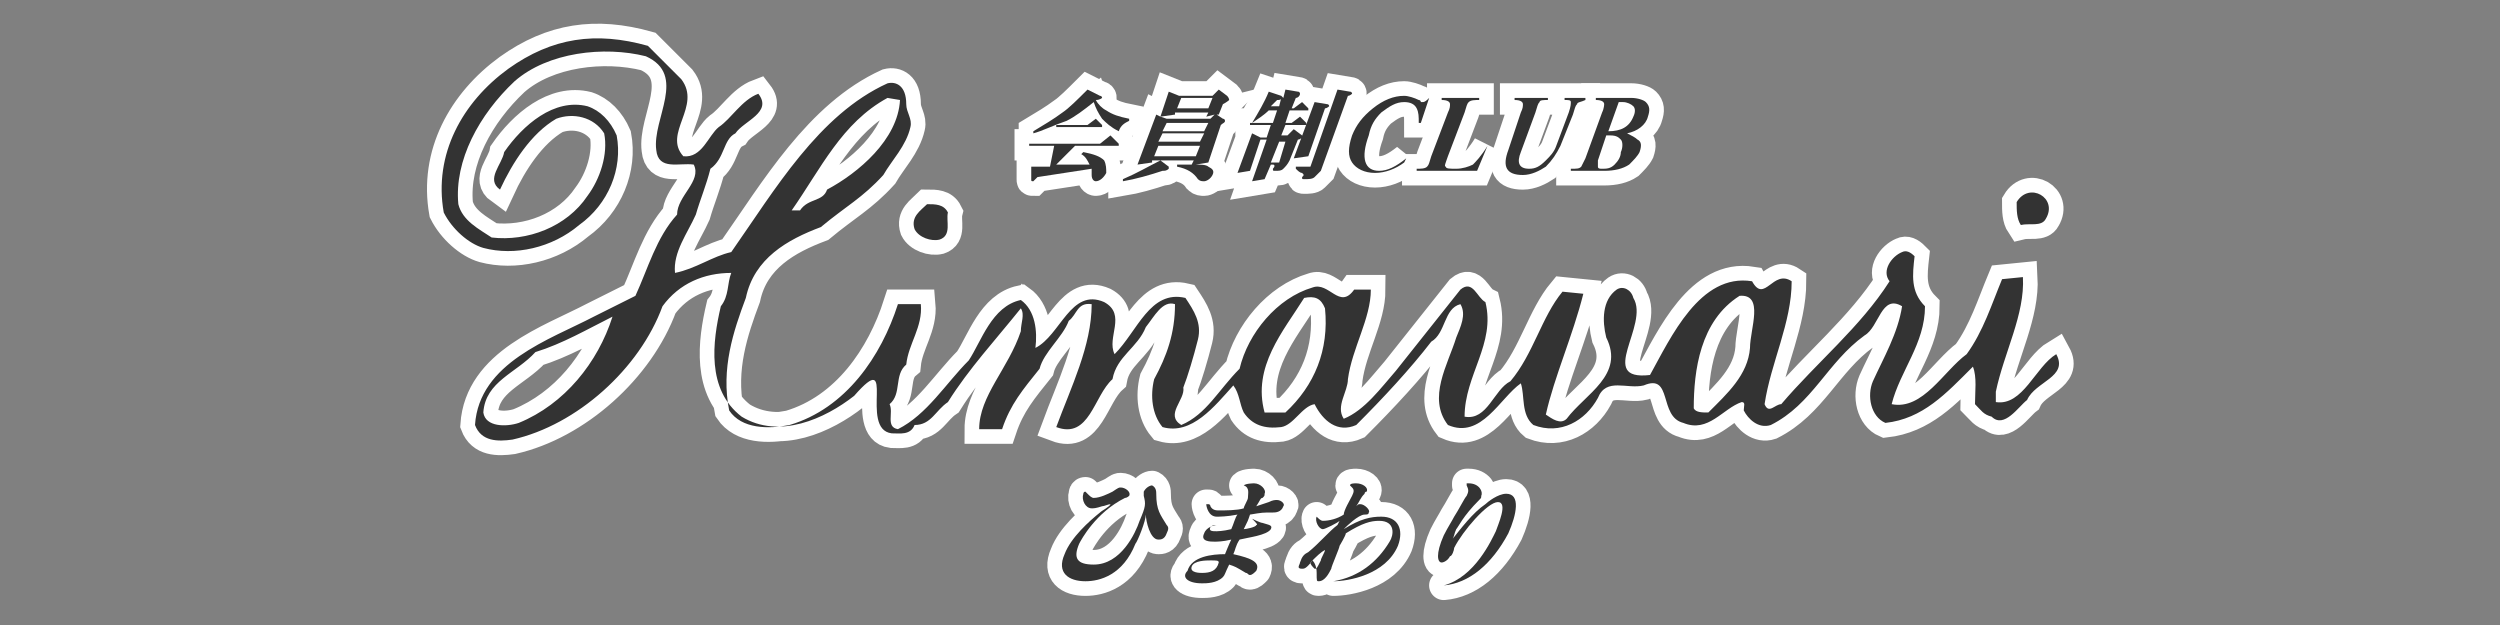 <?xml version="1.0" encoding="utf-8"?>
<!-- Generator: Adobe Illustrator 22.1.0, SVG Export Plug-In . SVG Version: 6.00 Build 0)  -->
<svg version="1.1" xmlns="http://www.w3.org/2000/svg" xmlns:xlink="http://www.w3.org/1999/xlink" x="0px" y="0px"
	 viewBox="0 0 120 30" style="enable-background:new 0 0 120 30;" xml:space="preserve">
<rect x="0" y="0" width="120" height="30" fill="#808080" stroke="none"/>
<style type="text/css">
	.st0{fill:#E3007F;stroke:#FFFFFF;stroke-width:0.803;}
	.st1{fill:#E3007F;stroke:#FFFFFF;stroke-width:1.406;}
	.st2{fill:#333333;}
	.st3{fill:#333333;stroke:#FFFFFF;stroke-width:1.406;}
	.st4{fill:#333333;stroke:#FFFFFF;stroke-width:1.406;stroke-linecap:round;stroke-linejoin:round;}
</style>
<g id="レイヤー_1">
</g>
<g id="レイヤー_2">
</g>
<g id="レイヤ_x2212__1">
	<g>
		<path class="st0" d="M98.7,17c-1,0.6-1.6,2.5-2.9,2.3v-0.5c0.4-1.9,1.4-3.7,1.3-5.5l-1,0.1c-0.5,1.2-0.9,2.5-1.7,3.6
			c-1.1,0.8-2.1,2.7-3.6,2.4c0.4-1.6,1.6-2.9,1.6-4.7c-0.7-0.7-0.6-1.5-0.5-2.4c-0.2-0.2-0.4-0.3-0.6-0.2c-0.5,0.2-1,0.9-0.6,1.4
			c-1.4,2.2-3.5,3.9-5.2,5.9c-0.3,0-0.6,0.5-0.8,0c0.3-2,1.3-3.9,1.3-5.9c-0.9-0.6-1.3,1.1-1.9,0c-2.5-0.4-3.9,2.7-4.9,4.5
			c-2.6,0.3,0-2.4-0.8-3.7c-0.1-0.4-0.5-0.6-0.8-0.4c-0.7,0.5-0.7,1.5-0.5,2.3c0.9,1.8-1,2.7-1.9,3.9c-0.3,0.3-0.7,0-1-0.2
			c0.4-1.8,1.3-3.8,1.8-5.8l-1-0.1c-1,1.2-1.4,3-2.5,4.3c-0.8,0.4-1.1,1.9-2.2,1.7c0-2,1.5-3.5,1-5.5c-0.4-0.2-0.6-1.1-1.2-0.6
			l-3.1,3.9c-0.7,0.8-1.5,1.9-2.5,2.3c-0.4-0.6,0.2-1.3,0.2-1.9c0.2-1.5,1.1-2.9,1.1-4.3H65c-0.7,1-1.2-0.4-2-0.1
			c-1.7,0.5-3.1,2.2-3.5,3.9c-1,1-1.6,2.2-2.8,2.7c-0.8-0.5,0.2-1.2,0.1-1.8c0.2-0.5,0.5-1.5,0.7-2.3c0.2-0.8-0.2-1.4-0.6-2
			c-1.7-0.4-2.3,1.6-3.4,2.7c-0.4-0.8,0.6-1.9-0.5-2.5c-1.6-0.7-2.1,1.6-3.3,2.2c0.1-0.8,0-1.8-0.7-2.3c-1.4,0.3-1.9,2-2.5,2.9
			c-1.1,1.1-2,2.6-3.4,3.3c-0.6-0.1-0.2-0.8-0.4-1.2c0.6-0.5,0.2-1.4,0.8-1.9c0.1-1,0.8-1.8,0.7-2.9h-1.1c-0.8,2.5-2.5,5-5.2,5.8
			c-1,0.2-2.3,0.2-2.9-0.7c-0.4-2,0.2-3.8,0.8-5.4c0.4-1.9,2-2.8,3.6-3.4c1.2-1,2-1.4,3-2.5c0.4-0.7,1.1-1.4,1.3-2.3
			c0.1-0.4-0.2-0.7-0.2-1.1C43.5,4.1,43,3.9,42.6,4c-3.3,1.5-5.4,5.1-7.5,8.1c-0.9,0.2-1.7,0.8-2.7,1c-0.1-1,0.6-1.9,1-2.8
			c0.2-0.7,0.5-1.4,0.7-2.2c0.7-0.5,0.6-1.4,1.2-1.7c0.4-0.6,1.8-1,1.1-1.9c-0.8,0.3-1.3,1.2-1.9,1.6c-0.5,0.4-0.8,1.5-1.7,1.4
			c-1-1.1,0.9-2.4-0.1-3.7l-1.6-1.6c-2.5-0.7-4.6-0.4-6.7,1.1c-2.2,1.6-3.6,4.1-3.1,6.9c0.4,0.8,1.2,1.5,1.9,1.7
			c1.5,0.4,3.3,0,4.6-1.1c1.4-1,2.1-2.7,1.8-4.3c-0.3-0.7-0.8-1.2-1.4-1.4c-1.6-0.4-3.1,0.9-4,2.2c-0.1,0.6-0.9,1.3-0.2,1.8
			c0.6-1.3,1.5-2.7,2.7-3.4c0.8-0.3,1.8-0.1,2.3,0.7c0.2,1-0.2,2.2-0.8,3c-1,1.5-2.9,2.2-4.6,2c-0.6-0.4-1.4-0.8-1.6-1.6
			c-0.2-2.1,1-4.3,2.7-5.9c1.6-1.4,4.3-1.7,6.3-1.2c2,0.9,0.3,3,0.5,4.5c0.1,1,1.1,0.6,1.8,0.7c0.4,0.8-0.8,1.5-0.8,2.4
			c-1,1.1-1.4,2.6-2,3.9l-2,1c-2.1,1.1-5.5,2.2-5.7,5.2c0.3,0.8,1.1,0.8,1.8,0.7c3.1-0.7,6.1-3.4,7.2-6.4c0.8-1.1,2-1.6,3.3-1.6
			c-0.2,0.5-0.1,1.1-0.5,1.6c-0.4,1.7-0.7,4,1,5.3c1.8,1.1,4,0.1,5.4-1c2.1-2.4,0.2,1.6,1.8,1.8c0.4,0,0.9,0.1,1.1-0.4
			c0.8,0,1-0.7,1.6-1.1c1-1.6,2.3-3,3.5-4.5c0.2,0.3,0,0.7,0,1.1C48.4,17.7,47,19,47,20.6h1.1c0.4-1.2,1-1.9,1.8-2.9
			c0.2-0.8,1.1-1.5,1.4-2.3c0.4-0.3,0.4-0.9,1.1-0.8c0,2-1,4-1.7,5.9c1.6,0.6,1.8-1.5,2.7-2.3c0.2-1.1,1.2-1.5,1.6-2.5
			c0.4-0.5,0.8-1.3,1.4-1.1c0,1.4-0.4,2.5-1,3.6c-0.2,0.8-0.1,1.7,0.4,2.3c1.4,0.4,2.5-1,3.4-2c0.3,0.4,0.3,0.9,0.5,1.3
			c0.4,0.6,1,0.8,1.8,0.7c0.6-0.1,1-1,1.6-1.1c0.4,0.8,1.1,1.4,2,1c1.3-1.3,2.6-2.7,3.6-4c0.7-0.4,0.6-1.6,1.4-1.8
			c0.3,0.5,0,1.1-0.2,1.6c-0.4,1.3-1.4,2.9-0.4,4.2c1.6,0.7,2.5-1.3,3.5-2c0.2,0.6,0,1.5,0.6,2c1.3,0.5,2.5-0.2,3.1-1.3
			c0.4-1,1.4-0.4,2.2-0.6c1.4-0.6,0.7,1.5,1.9,1.8c1.2,0.5,1.9-0.7,2.8-1c0.2,0,0.1,0.2,0.1,0.4c0.2,0.4,0.7,0.9,1.3,0.7
			c2-1,2.7-3,4.5-4.3c0.7-0.4,0.8-2,1.8-1.4c-0.2,1.3-0.9,2.5-1.4,3.6c-0.3,0.7-0.1,1.7,0.6,2c1.8-0.2,2.9-1.4,4.2-2.7
			c0.2,0.5,0.1,1.2,0.1,1.8c0.3,0.3,0.4,0.5,0.8,0.6c0.6,0.6,1.3-0.5,1.7-0.8C97.7,18.3,99.3,18.1,98.7,17z M42.6,4.7l0.6,0.1
			c-0.1,1.9-2,3.5-3.5,4.3c-0.2,0.6-0.9,0.4-1.3,1H38C39.4,8.1,40.4,5.9,42.6,4.7z M24.9,20.3c-0.6,0.2-1.6,0.2-1.7-0.5
			c0.1-1.5,1.6-1.9,2.5-2.9c1.3-0.4,2.5-1.1,3.7-1.7C28.7,17.4,27.1,19.4,24.9,20.3z M61.7,19.8h-1c-0.6-2.2,0.9-3.9,1.9-5.5
			c0.5-0.1,0.8,0,1,0.5C63.8,16.8,63.1,18.5,61.7,19.8z M84,16.7c-0.1,1.3-1.1,2.2-2,3.1c-0.3,0-0.6,0-0.7-0.2
			c0-1.8,0.3-4.2,2.2-5.4C84.7,14.1,84,15.8,84,16.7z"/>
		<path class="st0" d="M98.2,10.5c0.6-1-0.8-1.8-1.4-0.8c0,0.4,0,0.8,0.2,1.1C97.4,10.7,98,10.9,98.2,10.5z"/>
		<path class="st0" d="M43.9,11c0.2,0.4,0.8,0.6,1.2,0.5c0.6-0.2,0.3-0.9,0.4-1.3c-0.2-0.4-0.6-0.4-1-0.4
			C44.2,10.1,43.7,10.4,43.9,11z"/>
	</g>
	<g>
		<path class="st1" d="M98.7,17c-1,0.6-1.6,2.5-2.9,2.3v-0.5c0.4-1.9,1.4-3.7,1.3-5.5l-1,0.1c-0.5,1.2-0.9,2.5-1.7,3.6
			c-1.1,0.8-2.1,2.7-3.6,2.4c0.4-1.6,1.6-2.9,1.6-4.7c-0.7-0.7-0.6-1.5-0.5-2.4c-0.2-0.2-0.4-0.3-0.6-0.2c-0.5,0.2-1,0.9-0.6,1.4
			c-1.4,2.2-3.5,3.9-5.2,5.9c-0.3,0-0.6,0.5-0.8,0c0.3-2,1.3-3.9,1.3-5.9c-0.9-0.6-1.3,1.1-1.9,0c-2.5-0.4-3.9,2.7-4.9,4.5
			c-2.6,0.3,0-2.4-0.8-3.7c-0.1-0.4-0.5-0.6-0.8-0.4c-0.7,0.5-0.7,1.5-0.5,2.3c0.9,1.8-1,2.7-1.9,3.9c-0.3,0.3-0.7,0-1-0.2
			c0.4-1.8,1.3-3.8,1.8-5.8l-1-0.1c-1,1.2-1.4,3-2.5,4.3c-0.8,0.4-1.1,1.9-2.2,1.7c0-2,1.5-3.5,1-5.5c-0.4-0.2-0.6-1.1-1.2-0.6
			l-3.1,3.9c-0.7,0.8-1.5,1.9-2.5,2.3c-0.4-0.6,0.2-1.3,0.2-1.9c0.2-1.5,1.1-2.9,1.1-4.3H65c-0.7,1-1.2-0.4-2-0.1
			c-1.7,0.5-3.1,2.2-3.5,3.9c-1,1-1.6,2.2-2.8,2.7c-0.8-0.5,0.2-1.2,0.1-1.8c0.2-0.5,0.5-1.5,0.7-2.3c0.2-0.8-0.2-1.4-0.6-2
			c-1.7-0.4-2.3,1.6-3.4,2.7c-0.4-0.8,0.6-1.9-0.5-2.5c-1.6-0.7-2.1,1.6-3.3,2.2c0.1-0.8,0-1.8-0.7-2.3c-1.4,0.3-1.9,2-2.5,2.9
			c-1.1,1.1-2,2.6-3.4,3.3c-0.6-0.1-0.2-0.8-0.4-1.2c0.6-0.5,0.2-1.4,0.8-1.9c0.1-1,0.8-1.8,0.7-2.9h-1.1c-0.8,2.5-2.5,5-5.2,5.8
			c-1,0.2-2.3,0.2-2.9-0.7c-0.4-2,0.2-3.8,0.8-5.4c0.4-1.9,2-2.8,3.6-3.4c1.2-1,2-1.4,3-2.5c0.4-0.7,1.1-1.4,1.3-2.3
			c0.1-0.4-0.2-0.7-0.2-1.1C43.5,4.1,43,3.9,42.6,4c-3.3,1.5-5.4,5.1-7.5,8.1c-0.9,0.2-1.7,0.8-2.7,1c-0.1-1,0.6-1.9,1-2.8
			c0.2-0.7,0.5-1.4,0.7-2.2c0.7-0.5,0.6-1.4,1.2-1.7c0.4-0.6,1.8-1,1.1-1.9c-0.8,0.3-1.3,1.2-1.9,1.6c-0.5,0.4-0.8,1.5-1.7,1.4
			c-1-1.1,0.9-2.4-0.1-3.7l-1.6-1.6c-2.5-0.7-4.6-0.4-6.7,1.1c-2.2,1.6-3.6,4.1-3.1,6.9c0.4,0.8,1.2,1.5,1.9,1.7
			c1.5,0.4,3.3,0,4.6-1.1c1.4-1,2.1-2.7,1.8-4.3c-0.3-0.7-0.8-1.2-1.4-1.4c-1.6-0.4-3.1,0.9-4,2.2c-0.1,0.6-0.9,1.3-0.2,1.8
			c0.6-1.3,1.5-2.7,2.7-3.4c0.8-0.3,1.8-0.1,2.3,0.7c0.2,1-0.2,2.2-0.8,3c-1,1.5-2.9,2.2-4.6,2c-0.6-0.4-1.4-0.8-1.6-1.6
			c-0.2-2.1,1-4.3,2.7-5.9c1.6-1.4,4.3-1.7,6.3-1.2c2,0.9,0.3,3,0.5,4.5c0.1,1,1.1,0.6,1.8,0.7c0.4,0.8-0.8,1.5-0.8,2.4
			c-1,1.1-1.4,2.6-2,3.9l-2,1c-2.1,1.1-5.5,2.2-5.7,5.2c0.3,0.8,1.1,0.8,1.8,0.7c3.1-0.7,6.1-3.4,7.2-6.4c0.8-1.1,2-1.6,3.3-1.6
			c-0.2,0.5-0.1,1.1-0.5,1.6c-0.4,1.7-0.7,4,1,5.3c1.8,1.1,4,0.1,5.4-1c2.1-2.4,0.2,1.6,1.8,1.8c0.4,0,0.9,0.1,1.1-0.4
			c0.8,0,1-0.7,1.6-1.1c1-1.6,2.3-3,3.5-4.5c0.2,0.3,0,0.7,0,1.1C48.4,17.7,47,19,47,20.6h1.1c0.4-1.2,1-1.9,1.8-2.9
			c0.2-0.8,1.1-1.5,1.4-2.3c0.4-0.3,0.4-0.9,1.1-0.8c0,2-1,4-1.7,5.9c1.6,0.6,1.8-1.5,2.7-2.3c0.2-1.1,1.2-1.5,1.6-2.5
			c0.4-0.5,0.8-1.3,1.4-1.1c0,1.4-0.4,2.5-1,3.6c-0.2,0.8-0.1,1.7,0.4,2.3c1.4,0.4,2.5-1,3.4-2c0.3,0.4,0.3,0.9,0.5,1.3
			c0.4,0.6,1,0.8,1.8,0.7c0.6-0.1,1-1,1.6-1.1c0.4,0.8,1.1,1.4,2,1c1.3-1.3,2.6-2.7,3.6-4c0.7-0.4,0.6-1.6,1.4-1.8
			c0.3,0.5,0,1.1-0.2,1.6c-0.4,1.3-1.4,2.9-0.4,4.2c1.6,0.7,2.5-1.3,3.5-2c0.2,0.6,0,1.5,0.6,2c1.3,0.5,2.5-0.2,3.1-1.3
			c0.4-1,1.4-0.4,2.2-0.6c1.4-0.6,0.7,1.5,1.9,1.8c1.2,0.5,1.9-0.7,2.8-1c0.2,0,0.1,0.2,0.1,0.4c0.2,0.4,0.7,0.9,1.3,0.7
			c2-1,2.7-3,4.5-4.3c0.7-0.4,0.8-2,1.8-1.4c-0.2,1.3-0.9,2.5-1.4,3.6c-0.3,0.7-0.1,1.7,0.6,2c1.8-0.2,2.9-1.4,4.2-2.7
			c0.2,0.5,0.1,1.2,0.1,1.8c0.3,0.3,0.4,0.5,0.8,0.6c0.6,0.6,1.3-0.5,1.7-0.8C97.7,18.3,99.3,18.1,98.7,17z M42.6,4.7l0.6,0.1
			c-0.1,1.9-2,3.5-3.5,4.3c-0.2,0.6-0.9,0.4-1.3,1H38C39.4,8.1,40.4,5.9,42.6,4.7z M24.9,20.3c-0.6,0.2-1.6,0.2-1.7-0.5
			c0.1-1.5,1.6-1.9,2.5-2.9c1.3-0.4,2.5-1.1,3.7-1.7C28.7,17.4,27.1,19.4,24.9,20.3z M61.7,19.8h-1c-0.6-2.2,0.9-3.9,1.9-5.5
			c0.5-0.1,0.8,0,1,0.5C63.8,16.8,63.1,18.5,61.7,19.8z M84,16.7c-0.1,1.3-1.1,2.2-2,3.1c-0.3,0-0.6,0-0.7-0.2
			c0-1.8,0.3-4.2,2.2-5.4C84.7,14.1,84,15.8,84,16.7z"/>
		<path class="st1" d="M98.2,10.5c0.6-1-0.8-1.8-1.4-0.8c0,0.4,0,0.8,0.2,1.1C97.4,10.7,98,10.9,98.2,10.5z"/>
		<path class="st1" d="M43.9,11c0.2,0.4,0.8,0.6,1.2,0.5c0.6-0.2,0.3-0.9,0.4-1.3c-0.2-0.4-0.6-0.4-1-0.4
			C44.2,10.1,43.7,10.4,43.9,11z"/>
	</g>
	<g>
		<path class="st2" d="M98.7,17c-1,0.6-1.6,2.5-2.9,2.3v-0.5c0.4-1.9,1.4-3.7,1.3-5.5l-1,0.1c-0.5,1.2-0.9,2.5-1.7,3.6
			c-1.1,0.8-2.1,2.7-3.6,2.4c0.4-1.6,1.6-2.9,1.6-4.7c-0.7-0.7-0.6-1.5-0.5-2.4c-0.2-0.2-0.4-0.3-0.6-0.2c-0.5,0.2-1,0.9-0.6,1.4
			c-1.4,2.2-3.5,3.9-5.2,5.9c-0.3,0-0.6,0.5-0.8,0c0.3-2,1.3-3.9,1.3-5.9c-0.9-0.6-1.3,1.1-1.9,0c-2.5-0.4-3.9,2.7-4.9,4.5
			c-2.6,0.3,0-2.4-0.8-3.7c-0.1-0.4-0.5-0.6-0.8-0.4c-0.7,0.5-0.7,1.5-0.5,2.3c0.9,1.8-1,2.7-1.9,3.9c-0.3,0.3-0.7,0-1-0.2
			c0.4-1.8,1.3-3.8,1.8-5.8l-1-0.1c-1,1.2-1.4,3-2.5,4.3c-0.8,0.4-1.1,1.9-2.2,1.7c0-2,1.5-3.5,1-5.5c-0.4-0.2-0.6-1.1-1.2-0.6
			l-3.1,3.9c-0.7,0.8-1.5,1.9-2.5,2.3c-0.4-0.6,0.2-1.3,0.2-1.9c0.2-1.5,1.1-2.9,1.1-4.3H65c-0.7,1-1.2-0.4-2-0.1
			c-1.7,0.5-3.1,2.2-3.5,3.9c-1,1-1.6,2.2-2.8,2.7c-0.8-0.5,0.2-1.2,0.1-1.8c0.2-0.5,0.5-1.5,0.7-2.3c0.2-0.8-0.2-1.4-0.6-2
			c-1.7-0.4-2.3,1.6-3.4,2.7c-0.4-0.8,0.6-1.9-0.5-2.5c-1.6-0.7-2.1,1.6-3.3,2.2c0.1-0.8,0-1.8-0.7-2.3c-1.4,0.3-1.9,2-2.5,2.9
			c-1.1,1.1-2,2.6-3.4,3.3c-0.6-0.1-0.2-0.8-0.4-1.2c0.6-0.5,0.2-1.4,0.8-1.9c0.1-1,0.8-1.8,0.7-2.9h-1.1c-0.8,2.5-2.5,5-5.2,5.8
			c-1,0.2-2.3,0.2-2.9-0.7c-0.4-2,0.2-3.8,0.8-5.4c0.4-1.9,2-2.8,3.6-3.4c1.2-1,2-1.4,3-2.5c0.4-0.7,1.1-1.4,1.3-2.3
			c0.1-0.4-0.2-0.7-0.2-1.1C43.5,4.1,43,3.9,42.6,4c-3.3,1.5-5.4,5.1-7.5,8.1c-0.9,0.2-1.7,0.8-2.7,1c-0.1-1,0.6-1.9,1-2.8
			c0.2-0.7,0.5-1.4,0.7-2.2c0.7-0.5,0.6-1.4,1.2-1.7c0.4-0.6,1.8-1,1.1-1.9c-0.8,0.3-1.3,1.2-1.9,1.6c-0.5,0.4-0.8,1.5-1.7,1.4
			c-1-1.1,0.9-2.4-0.1-3.7l-1.6-1.6c-2.5-0.7-4.6-0.4-6.7,1.1c-2.2,1.6-3.6,4.1-3.1,6.9c0.4,0.8,1.2,1.5,1.9,1.7
			c1.5,0.4,3.3,0,4.6-1.1c1.4-1,2.1-2.7,1.8-4.3c-0.3-0.7-0.8-1.2-1.4-1.4c-1.6-0.4-3.1,0.9-4,2.2c-0.1,0.6-0.9,1.3-0.2,1.8
			c0.6-1.3,1.5-2.7,2.7-3.4c0.8-0.3,1.8-0.1,2.3,0.7c0.2,1-0.2,2.2-0.8,3c-1,1.5-2.9,2.2-4.6,2c-0.6-0.4-1.4-0.8-1.6-1.6
			c-0.2-2.1,1-4.3,2.7-5.9c1.6-1.4,4.3-1.7,6.3-1.2c2,0.9,0.3,3,0.5,4.5c0.1,1,1.1,0.6,1.8,0.7c0.4,0.8-0.8,1.5-0.8,2.4
			c-1,1.1-1.4,2.6-2,3.9l-2,1c-2.1,1.1-5.5,2.2-5.7,5.2c0.3,0.8,1.1,0.8,1.8,0.7c3.1-0.7,6.1-3.4,7.2-6.4c0.8-1.1,2-1.6,3.3-1.6
			c-0.2,0.5-0.1,1.1-0.5,1.6c-0.4,1.7-0.7,4,1,5.3c1.8,1.1,4,0.1,5.4-1c2.1-2.4,0.2,1.6,1.8,1.8c0.4,0,0.9,0.1,1.1-0.4
			c0.8,0,1-0.7,1.6-1.1c1-1.6,2.3-3,3.5-4.5c0.2,0.3,0,0.7,0,1.1C48.4,17.7,47,19,47,20.6h1.1c0.4-1.2,1-1.9,1.8-2.9
			c0.2-0.8,1.1-1.5,1.4-2.3c0.4-0.3,0.4-0.9,1.1-0.8c0,2-1,4-1.7,5.9c1.6,0.6,1.8-1.5,2.7-2.3c0.2-1.1,1.2-1.5,1.6-2.5
			c0.4-0.5,0.8-1.3,1.4-1.1c0,1.4-0.4,2.5-1,3.6c-0.2,0.8-0.1,1.7,0.4,2.3c1.4,0.4,2.5-1,3.4-2c0.3,0.4,0.3,0.9,0.5,1.3
			c0.4,0.6,1,0.8,1.8,0.7c0.6-0.1,1-1,1.6-1.1c0.4,0.8,1.1,1.4,2,1c1.3-1.3,2.6-2.7,3.6-4c0.7-0.4,0.6-1.6,1.4-1.8
			c0.3,0.5,0,1.1-0.2,1.6c-0.4,1.3-1.4,2.9-0.4,4.2c1.6,0.7,2.5-1.3,3.5-2c0.2,0.6,0,1.5,0.6,2c1.3,0.5,2.5-0.2,3.1-1.3
			c0.4-1,1.4-0.4,2.2-0.6c1.4-0.6,0.7,1.5,1.9,1.8c1.2,0.5,1.9-0.7,2.8-1c0.2,0,0.1,0.2,0.1,0.4c0.2,0.4,0.7,0.9,1.3,0.7
			c2-1,2.7-3,4.5-4.3c0.7-0.4,0.8-2,1.8-1.4c-0.2,1.3-0.9,2.5-1.4,3.6c-0.3,0.7-0.1,1.7,0.6,2c1.8-0.2,2.9-1.4,4.2-2.7
			c0.2,0.5,0.1,1.2,0.1,1.8c0.3,0.3,0.4,0.5,0.8,0.6c0.6,0.6,1.3-0.5,1.7-0.8C97.7,18.3,99.3,18.1,98.7,17z M42.6,4.7l0.6,0.1
			c-0.1,1.9-2,3.5-3.5,4.3c-0.2,0.6-0.9,0.4-1.3,1H38C39.4,8.1,40.4,5.9,42.6,4.7z M24.9,20.3c-0.6,0.2-1.6,0.2-1.7-0.5
			c0.1-1.5,1.6-1.9,2.5-2.9c1.3-0.4,2.5-1.1,3.7-1.7C28.7,17.4,27.1,19.4,24.9,20.3z M61.7,19.8h-1c-0.6-2.2,0.9-3.9,1.9-5.5
			c0.5-0.1,0.8,0,1,0.5C63.8,16.8,63.1,18.5,61.7,19.8z M84,16.7c-0.1,1.3-1.1,2.2-2,3.1c-0.3,0-0.6,0-0.7-0.2
			c0-1.8,0.3-4.2,2.2-5.4C84.7,14.1,84,15.8,84,16.7z"/>
		<path class="st2" d="M98.2,10.5c0.6-1-0.8-1.8-1.4-0.8c0,0.4,0,0.8,0.2,1.1C97.4,10.7,98,10.9,98.2,10.5z"/>
		<path class="st2" d="M43.9,11c0.2,0.4,0.8,0.6,1.2,0.5c0.6-0.2,0.3-0.9,0.4-1.3c-0.2-0.4-0.6-0.4-1-0.4
			C44.2,10.1,43.7,10.4,43.9,11z"/>
	</g>
	<g>
		<path class="st3" d="M52.2,4.3l0.6,0.3c0.1,0,0.1,0.1,0.1,0.1c0,0-0.1,0.1-0.3,0.1c0.1,0.2,0.3,0.4,0.5,0.5
			c0.3,0.2,0.6,0.3,1.1,0.4l0,0.1c-0.2,0.1-0.4,0.2-0.5,0.5c-0.4-0.2-0.6-0.4-0.8-0.6c-0.2-0.3-0.3-0.5-0.4-0.8
			c-0.5,0.4-0.9,0.7-1.3,0.9C50.6,6,50,6.3,49.6,6.4l0-0.1c0.5-0.3,1-0.6,1.4-0.9C51.3,5.2,51.7,4.8,52.2,4.3z M52.2,6l0.4-0.3
			L52.9,6l0,0.1h-2.2l0-0.1H52.2z M52.8,6.9l0.5-0.4l0.4,0.4l0,0.1h-2.1l-0.9,0.9l1.6,0c-0.1-0.2-0.2-0.4-0.4-0.5l0.1-0.1
			c0.5,0.1,0.8,0.2,1,0.4c0.1,0.2,0.1,0.4,0.1,0.6c-0.1,0.2-0.3,0.4-0.5,0.4c-0.1,0-0.2-0.1-0.2-0.3c0-0.1,0-0.2,0-0.3l-2.6,0.4
			c-0.1,0.1-0.2,0.2-0.2,0.2c-0.1,0-0.1,0-0.1-0.1l0-0.6l0.9,0L50.6,7h-1.2l0-0.1H52.8z"/>
		<path class="st3" d="M57.6,7l-0.2,0.5h-2L55.6,7H57.6z M55.5,5.5l-0.9,2.4l0.7-0.1l0-0.1h2l-0.1,0.2c-0.2,0-0.4,0-0.7,0l0,0.1
			c0.5,0.1,0.8,0.3,1,0.6c0.1,0.1,0.2,0.1,0.3,0.1c0.1,0,0.3-0.1,0.4-0.3c0.1-0.2,0-0.3-0.2-0.4c-0.1-0.1-0.4-0.1-0.6-0.1L58,7.8
			L58.6,6c0.1-0.1,0.2-0.1,0.2-0.2c0,0,0-0.1-0.1-0.1l-0.3-0.2l0.1,0l0.2-0.5C58.9,4.9,59,4.8,59,4.8c0,0,0-0.1-0.1-0.2l-0.4-0.3
			l-0.3,0.3h-1.6l-0.5-0.2l-0.4,1.2L55.5,5.5z M57.8,6.4l-0.2,0.4h-2l0.2-0.4H57.8z M58,5.9l-0.2,0.4h-2L56,5.9H58z M56.4,5.5l0-0.1
			H58l-0.1,0.2l0.4-0.1l-0.2,0.2H56l-0.3-0.1L56.4,5.5z M58.2,4.7L58,5.2h-1.5l0.2-0.5H58.2z M53.9,8.6l0,0.1
			c0.6-0.1,1.3-0.3,1.9-0.5c0.1,0,0.2,0,0.3-0.1c0,0,0-0.1,0-0.1l-0.4-0.3C55.1,8,54.6,8.3,53.9,8.6z"/>
		<path class="st3" d="M61.3,4.8c0.1,0,0.2,0,0.2-0.1l-0.1,0.4H61C61.1,5,61.2,4.9,61.3,4.8z M60.1,5.9L60.1,5.9
			c0.3-0.2,0.6-0.4,0.8-0.6h0.4l-0.2,0.6H60L60,6H61l-0.2,0.6h-0.3l-0.4-0.2l-0.7,1.9L60,8.2l0.5-1.5h0.3l-0.7,2l0.6-0.1L61,7.9
			c0.1,0,0.1,0,0.1,0c0.1,0,0.1,0.1,0,0.2c0,0.1,0,0.1,0.1,0.1c0.2,0,0.3,0,0.4-0.1c0.1-0.1,0.2-0.2,0.3-0.4l0.4-1
			c0.1,0,0.2-0.1,0.2-0.1c0,0,0-0.1,0-0.1l-0.4-0.3l-0.3,0.3h-0.3L61.7,6h1l0-0.1l-0.3-0.3L62,5.9h-0.3l0.2-0.6h0.9l0-0.1l-0.3-0.3
			l-0.4,0.3H62l0.2-0.5c0.1,0,0.2-0.1,0.2-0.2c0,0,0-0.1-0.1-0.1l-0.6-0.1l-0.1,0.4c0,0,0,0-0.1-0.1l-0.6-0.2
			C60.7,4.9,60.4,5.4,60.1,5.9z M61.4,7.8H61l0.4-1h0.3L61.4,7.8z M62.8,7.5l0.8-2.3c0.1,0,0.2-0.1,0.2-0.1c0,0,0-0.1-0.1-0.1
			l-0.6-0.1l-1,2.7L62.8,7.5z M62.2,8.1L62.2,8.1c0.1,0.1,0.2,0.2,0.3,0.2c0.1,0.1,0.1,0.1,0,0.2c0,0.1,0,0.1,0.1,0.1
			c0.2,0,0.4,0,0.5-0.1c0.1-0.1,0.2-0.2,0.3-0.3l1.3-3.6c0.1,0,0.2-0.1,0.2-0.1c0,0,0-0.1-0.1-0.1l-0.6-0.1l-1.3,3.7H62.2z"/>
		<path class="st3" d="M68.6,4.7l-0.4,1.2h-0.1c0-0.3,0-0.5-0.1-0.7c-0.1-0.2-0.3-0.3-0.6-0.3c-0.4,0-0.7,0.2-1.1,0.5
			c-0.3,0.3-0.5,0.6-0.6,1.1c-0.4,1.1-0.2,1.7,0.5,1.7c0.4,0,0.8-0.2,1.3-0.6l-0.1,0.2C67,8.1,66.5,8.3,66,8.3
			c-0.5,0-0.9-0.2-1.1-0.5c-0.2-0.3-0.2-0.7,0-1.3c0.2-0.5,0.5-0.9,1-1.3c0.5-0.4,1-0.6,1.5-0.6c0.2,0,0.5,0.1,0.7,0.2
			c0,0,0.1,0,0.1,0.1c0,0,0.1,0,0.1,0C68.4,4.9,68.5,4.8,68.6,4.7L68.6,4.7z"/>
		<path class="st3" d="M71.4,7L71.4,7l-0.5,1.2H68l0-0.1c0.2,0,0.4,0,0.5-0.1c0.1-0.1,0.1-0.2,0.2-0.5l0.8-2.1
			c0.1-0.2,0.1-0.3,0.1-0.4c0-0.1-0.1-0.2-0.4-0.2l0-0.1H71l0,0.1c-0.2,0-0.4,0-0.5,0.1c-0.1,0.1-0.1,0.2-0.2,0.5l-0.8,2.1
			C69.4,7.8,69.3,8,69.4,8c0,0.1,0.2,0.1,0.5,0.1c0.3,0,0.6-0.1,0.8-0.2C70.8,7.8,71.1,7.5,71.4,7z"/>
		<path class="st3" d="M76.1,4.8L76.1,4.8c-0.2,0.1-0.4,0.1-0.4,0.2c-0.1,0.1-0.1,0.2-0.2,0.5L74.9,7c-0.2,0.4-0.4,0.7-0.7,1
			c-0.3,0.2-0.7,0.4-1.1,0.4c-0.8,0-1-0.4-0.7-1.2L73,5.4c0.1-0.2,0.1-0.3,0.1-0.4c0-0.1-0.1-0.2-0.4-0.2l0-0.1h1.6l0,0.1
			c-0.2,0-0.4,0-0.4,0.1c-0.1,0.1-0.1,0.2-0.2,0.5L73,7.3c-0.2,0.5-0.1,0.8,0.4,0.8c0.3,0,0.5-0.1,0.8-0.4c0.2-0.2,0.4-0.4,0.5-0.7
			l0.6-1.6c0.1-0.3,0.1-0.4,0.1-0.5c0-0.1-0.1-0.1-0.3-0.1l0-0.1H76.1z"/>
		<path class="st3" d="M77.2,6.3l0.5-1.4l0.2,0c0.2,0,0.4,0.1,0.5,0.2c0.1,0.1,0.1,0.3,0,0.5C78.2,6.1,77.8,6.3,77.2,6.3z M78.6,6.7
			c-0.1-0.1-0.3-0.2-0.5-0.3l0,0c0.5-0.1,0.9-0.4,1-0.8c0.1-0.3,0.1-0.5-0.1-0.7c-0.1-0.1-0.4-0.2-0.7-0.2h-1.7l0,0.1
			C76.9,4.8,77,4.9,77,5c0,0,0,0.2-0.1,0.4l-0.8,2.2C76,7.8,75.9,8,75.9,8c-0.1,0.1-0.2,0.1-0.5,0.1l0,0.1H77c0.5,0,0.9-0.1,1.2-0.3
			c0.2-0.2,0.4-0.4,0.5-0.6C78.8,7,78.8,6.8,78.6,6.7z M77.5,7.9c-0.2,0.2-0.4,0.2-0.6,0.2c-0.1,0-0.2,0-0.2-0.1c0-0.1,0-0.1,0-0.3
			l0.4-1.2l0.2,0c0.3,0,0.4,0.1,0.5,0.2c0.1,0.1,0.1,0.4,0,0.6C77.8,7.5,77.7,7.7,77.5,7.9z"/>
	</g>
	<g>
		<path class="st2" d="M52.2,4.3l0.6,0.3c0.1,0,0.1,0.1,0.1,0.1c0,0-0.1,0.1-0.3,0.1c0.1,0.2,0.3,0.4,0.5,0.5
			c0.3,0.2,0.6,0.3,1.1,0.4l0,0.1c-0.2,0.1-0.4,0.2-0.5,0.5c-0.4-0.2-0.6-0.4-0.8-0.6c-0.2-0.3-0.3-0.5-0.4-0.8
			c-0.5,0.4-0.9,0.7-1.3,0.9C50.6,6,50,6.3,49.6,6.4l0-0.1c0.5-0.3,1-0.6,1.4-0.9C51.3,5.2,51.7,4.8,52.2,4.3z M52.2,6l0.4-0.3
			L52.9,6l0,0.1h-2.2l0-0.1H52.2z M52.8,6.9l0.5-0.4l0.4,0.4l0,0.1h-2.1l-0.9,0.9l1.6,0c-0.1-0.2-0.2-0.4-0.4-0.5l0.1-0.1
			c0.5,0.1,0.8,0.2,1,0.4c0.1,0.2,0.1,0.4,0.1,0.6c-0.1,0.2-0.3,0.4-0.5,0.4c-0.1,0-0.2-0.1-0.2-0.3c0-0.1,0-0.2,0-0.3l-2.6,0.4
			c-0.1,0.1-0.2,0.2-0.2,0.2c-0.1,0-0.1,0-0.1-0.1l0-0.6l0.9,0L50.6,7h-1.2l0-0.1H52.8z"/>
		<path class="st2" d="M57.6,7l-0.2,0.5h-2L55.6,7H57.6z M55.5,5.5l-0.9,2.4l0.7-0.1l0-0.1h2l-0.1,0.2c-0.2,0-0.4,0-0.7,0l0,0.1
			c0.5,0.1,0.8,0.3,1,0.6c0.1,0.1,0.2,0.1,0.3,0.1c0.1,0,0.3-0.1,0.4-0.3c0.1-0.2,0-0.3-0.2-0.4c-0.1-0.1-0.4-0.1-0.6-0.1L58,7.8
			L58.6,6c0.1-0.1,0.2-0.1,0.2-0.2c0,0,0-0.1-0.1-0.1l-0.3-0.2l0.1,0l0.2-0.5C58.9,4.9,59,4.8,59,4.8c0,0,0-0.1-0.1-0.2l-0.4-0.3
			l-0.3,0.3h-1.6l-0.5-0.2l-0.4,1.2L55.5,5.5z M57.8,6.4l-0.2,0.4h-2l0.2-0.4H57.8z M58,5.9l-0.2,0.4h-2L56,5.9H58z M56.4,5.5l0-0.1
			H58l-0.1,0.2l0.4-0.1l-0.2,0.2H56l-0.3-0.1L56.4,5.5z M58.2,4.7L58,5.2h-1.5l0.2-0.5H58.2z M53.9,8.6l0,0.1
			c0.6-0.1,1.3-0.3,1.9-0.5c0.1,0,0.2,0,0.3-0.1c0,0,0-0.1,0-0.1l-0.4-0.3C55.1,8,54.6,8.3,53.9,8.6z"/>
		<path class="st2" d="M61.3,4.8c0.1,0,0.2,0,0.2-0.1l-0.1,0.4H61C61.1,5,61.2,4.9,61.3,4.8z M60.1,5.9L60.1,5.9
			c0.3-0.2,0.6-0.4,0.8-0.6h0.4l-0.2,0.6H60L60,6H61l-0.2,0.6h-0.3l-0.4-0.2l-0.7,1.9L60,8.2l0.5-1.5h0.3l-0.7,2l0.6-0.1L61,7.9
			c0.1,0,0.1,0,0.1,0c0.1,0,0.1,0.1,0,0.2c0,0.1,0,0.1,0.1,0.1c0.2,0,0.3,0,0.4-0.1c0.1-0.1,0.2-0.2,0.3-0.4l0.4-1
			c0.1,0,0.2-0.1,0.2-0.1c0,0,0-0.1,0-0.1l-0.4-0.3l-0.3,0.3h-0.3L61.7,6h1l0-0.1l-0.3-0.3L62,5.9h-0.3l0.2-0.6h0.9l0-0.1l-0.3-0.3
			l-0.4,0.3H62l0.2-0.5c0.1,0,0.2-0.1,0.2-0.2c0,0,0-0.1-0.1-0.1l-0.6-0.1l-0.1,0.4c0,0,0,0-0.1-0.1l-0.6-0.2
			C60.7,4.9,60.4,5.4,60.1,5.9z M61.4,7.8H61l0.4-1h0.3L61.4,7.8z M62.8,7.5l0.8-2.3c0.1,0,0.2-0.1,0.2-0.1c0,0,0-0.1-0.1-0.1
			l-0.6-0.1l-1,2.7L62.8,7.5z M62.2,8.1L62.2,8.1c0.1,0.1,0.2,0.2,0.3,0.2c0.1,0.1,0.1,0.1,0,0.2c0,0.1,0,0.1,0.1,0.1
			c0.2,0,0.4,0,0.5-0.1c0.1-0.1,0.2-0.2,0.3-0.3l1.3-3.6c0.1,0,0.2-0.1,0.2-0.1c0,0,0-0.1-0.1-0.1l-0.6-0.1l-1.3,3.7H62.2z"/>
		<path class="st2" d="M68.6,4.7l-0.4,1.2h-0.1c0-0.3,0-0.5-0.1-0.7c-0.1-0.2-0.3-0.3-0.6-0.3c-0.4,0-0.7,0.2-1.1,0.5
			c-0.3,0.3-0.5,0.6-0.6,1.1c-0.4,1.1-0.2,1.7,0.5,1.7c0.4,0,0.8-0.2,1.3-0.6l-0.1,0.2C67,8.1,66.5,8.3,66,8.3
			c-0.5,0-0.9-0.2-1.1-0.5c-0.2-0.3-0.2-0.7,0-1.3c0.2-0.5,0.5-0.9,1-1.3c0.5-0.4,1-0.6,1.5-0.6c0.2,0,0.5,0.1,0.7,0.2
			c0,0,0.1,0,0.1,0.1c0,0,0.1,0,0.1,0C68.4,4.9,68.5,4.8,68.6,4.7L68.6,4.7z"/>
		<path class="st2" d="M71.4,7L71.4,7l-0.5,1.2H68l0-0.1c0.2,0,0.4,0,0.5-0.1c0.1-0.1,0.1-0.2,0.2-0.5l0.8-2.1
			c0.1-0.2,0.1-0.3,0.1-0.4c0-0.1-0.1-0.2-0.4-0.2l0-0.1H71l0,0.1c-0.2,0-0.4,0-0.5,0.1c-0.1,0.1-0.1,0.2-0.2,0.5l-0.8,2.1
			C69.4,7.8,69.3,8,69.4,8c0,0.1,0.2,0.1,0.5,0.1c0.3,0,0.6-0.1,0.8-0.2C70.8,7.8,71.1,7.5,71.4,7z"/>
		<path class="st2" d="M76.1,4.8L76.1,4.8c-0.2,0.1-0.4,0.1-0.4,0.2c-0.1,0.1-0.1,0.2-0.2,0.5L74.9,7c-0.2,0.4-0.4,0.7-0.7,1
			c-0.3,0.2-0.7,0.4-1.1,0.4c-0.8,0-1-0.4-0.7-1.2L73,5.4c0.1-0.2,0.1-0.3,0.1-0.4c0-0.1-0.1-0.2-0.4-0.2l0-0.1h1.6l0,0.1
			c-0.2,0-0.4,0-0.4,0.1c-0.1,0.1-0.1,0.2-0.2,0.5L73,7.3c-0.2,0.5-0.1,0.8,0.4,0.8c0.3,0,0.5-0.1,0.8-0.4c0.2-0.2,0.4-0.4,0.5-0.7
			l0.6-1.6c0.1-0.3,0.1-0.4,0.1-0.5c0-0.1-0.1-0.1-0.3-0.1l0-0.1H76.1z"/>
		<path class="st2" d="M77.2,6.3l0.5-1.4l0.2,0c0.2,0,0.4,0.1,0.5,0.2c0.1,0.1,0.1,0.3,0,0.5C78.2,6.1,77.8,6.3,77.2,6.3z M78.6,6.7
			c-0.1-0.1-0.3-0.2-0.5-0.3l0,0c0.5-0.1,0.9-0.4,1-0.8c0.1-0.3,0.1-0.5-0.1-0.7c-0.1-0.1-0.4-0.2-0.7-0.2h-1.7l0,0.1
			C76.9,4.8,77,4.9,77,5c0,0,0,0.2-0.1,0.4l-0.8,2.2C76,7.8,75.9,8,75.9,8c-0.1,0.1-0.2,0.1-0.5,0.1l0,0.1H77c0.5,0,0.9-0.1,1.2-0.3
			c0.2-0.2,0.4-0.4,0.5-0.6C78.8,7,78.8,6.8,78.6,6.7z M77.5,7.9c-0.2,0.2-0.4,0.2-0.6,0.2c-0.1,0-0.2,0-0.2-0.1c0-0.1,0-0.1,0-0.3
			l0.4-1.2l0.2,0c0.3,0,0.4,0.1,0.5,0.2c0.1,0.1,0.1,0.4,0,0.6C77.8,7.5,77.7,7.7,77.5,7.9z"/>
	</g>
	<path class="st4" d="M55.5,23.7c0,0.8,0.2,1,0.5,1.5c0.1,0.1,0.1,0.2,0,0.4c-0.1,0.3-0.3,0.3-0.4,0.3c-0.4,0-0.6-0.9-0.6-1.2l0,0
		C55,25,54.6,26,54.5,26.1c-0.6,1.5-1.7,1.8-2.4,1.8c-0.8,0-1.4-0.4-1-1.3c0.3-0.8,1.2-1.6,1.7-2c0.1-0.1,0.5-0.3,0.5-0.4
		c0,0,0,0,0,0c-0.1,0-0.3,0.1-0.4,0.1c-0.3,0.1-0.4,0.1-0.5,0.1c-0.3,0-0.5-0.4-0.4-0.7c0,0,0-0.1,0.1-0.1c0,0,0,0,0.1,0.1
		c0.1,0.1,0.2,0.2,0.3,0.2c0.3,0,0.7-0.2,0.9-0.3c0.3-0.2,0.3-0.2,0.4-0.2c0.2,0,0.5,0.2,0.4,0.4c0,0-0.1,0.1-0.2,0.1
		c-1.4,0.7-2.1,2-2.2,2.2c-0.3,0.7-0.1,1,0.7,1c1.3,0,2-1.5,2.2-2.1c0.3-0.7,0.3-0.8,0.2-1.2c0,0,0-0.1,0-0.2
		c0.1-0.2,0.3-0.3,0.4-0.3C55.5,23.4,55.5,23.6,55.5,23.7z"/>
	<path class="st4" d="M58.5,27c-0.1,0.4-0.4,0.5-0.8,0.5c-0.1,0-0.6,0-0.5-0.3c0.1-0.3,0.7-0.3,0.9-0.3C58.4,26.9,58.5,26.9,58.5,27
		z M60.1,24.9c0.2,0.2,0.3,0.3,0.2,0.3c0,0.1-0.5,0.2-0.6,0.2c0.2-0.4,0.2-0.4,0.3-0.7c0.6-0.1,0.6-0.1,1.1-0.1c0.1,0,0.4,0,0.5-0.3
		c0.1-0.1-0.1-0.3-0.3-0.3c-0.1,0-0.2,0-0.4,0.1c-0.3,0.1-0.3,0.1-0.6,0.2c0.2-0.3,0.2-0.4,0.3-0.4c0.1-0.1,0.1-0.1,0.1-0.2
		c0.1-0.2-0.2-0.5-0.5-0.5c0,0-0.4,0-0.5,0.1c0,0,0,0,0,0c0.3,0.1,0.2,0.4,0.2,0.6c0,0.1-0.2,0.4-0.2,0.5c-0.3,0.1-0.9,0.1-1.2,0.1
		c-0.1,0-0.3,0-0.4-0.2c0,0,0-0.1-0.1-0.1c0,0,0,0-0.1,0c0,0.1,0.1,0.6,0.5,0.6c0.1,0,0.5,0,1-0.1c-0.1,0.1-0.2,0.5-0.3,0.7
		c-0.4,0.1-0.7,0.1-0.7,0.1c-0.2,0-0.4,0-0.3-0.2c0,0,0.1-0.1,0.2-0.1c0,0,0.1,0,0.1,0c0,0,0,0,0,0c-0.1,0-0.5,0.1-0.6,0.4
		c-0.2,0.4,0.3,0.4,0.5,0.4c0.1,0,0.4,0,0.8-0.1c-0.1,0.2-0.3,0.7-0.3,0.7c-0.6,0-1.6,0.1-1.8,0.8C56.7,27.7,57,28,57.7,28
		c0.2,0,0.7,0,1-0.3c0.1-0.1,0.1-0.2,0.3-0.6c0.3,0.1,0.3,0.1,0.8,0.4c0.1,0,0.1,0.1,0.2,0.1c0.1,0,0.2-0.1,0.3-0.2
		c0.2-0.4-0.2-0.6-1.1-0.8c0.1-0.2,0.1-0.4,0.3-0.7c0.4-0.1,1.3-0.2,1.5-0.5c0.1-0.2-0.1-0.2-0.4-0.3C60.5,25.1,60.1,24.9,60.1,24.9
		L60.1,24.9z"/>
	<path class="st4" d="M62.9,27c0.3-0.3,0.5-0.5,0.7-0.6c0,0.1-0.2,0.4-0.2,0.5c-0.2,0.4-0.2,0.4-0.3,0.4C63,27.2,62.9,27.1,62.9,27z
		 M64,27.9c0.7,0,2.5-0.3,3.1-1.7c0.3-0.8,0-1.4-0.8-1.4c-0.5,0-1,0.1-1.8,0.6l0.1-0.1c0,0,0.6-0.6,0.9-0.6c0.1,0,0.2,0,0.2-0.1
		c0.1-0.1-0.2-0.4-0.4-0.4c-0.1,0-0.1,0-0.2,0.1c0.2-0.3,0.2-0.4,0.4-0.6c0,0,0-0.1,0.1-0.1c0.1-0.2-0.2-0.4-0.5-0.4
		c-0.1,0-0.3,0-0.3,0.1c0,0,0.1,0.1,0.1,0.1c0.1,0.1,0.1,0.2,0,0.4c-0.1,0.2-0.4,0.7-0.4,0.9c-0.3,0.2-0.7,0.3-1,0.3
		c-0.1,0-0.2-0.1-0.3-0.2c0,0,0,0,0,0c0,0,0,0,0,0c-0.1,0.2,0.1,0.6,0.3,0.6c0.1,0,0.7-0.3,0.8-0.4l-0.1,0.2
		c-0.4,0.3-0.9,0.9-1.4,1.3c-0.2,0.1-0.3,0.2-0.4,0.5c0,0.1-0.2,0.3,0.1,0.3c0.1,0,0.2,0,0.5-0.4c0.1,0.1,0.2,0.3,0.2,0.6
		c0,0.4,0,0.4,0.1,0.4c0.3,0,0.5-0.4,0.6-0.6c0-0.1,0.4-1,0.4-1.1c0,0,0.3-0.5,0.3-0.6c0.8-0.5,1.2-0.6,1.6-0.6c0.8,0,0.7,0.7,0.5,1
		C66.1,27,65.2,27.7,64,27.9L64,27.9z"/>
	<path class="st4" d="M69.3,28.1c1.5-0.4,2.3-2.2,2.5-2.6c0.1-0.3,0.6-1.4,0.1-1.4c-0.5,0-1.7,1.4-2.1,2.2c0,0.1-0.1,0.4-0.2,0.4
		c-0.1,0.2-0.3,0.3-0.4,0.3c-0.2,0-0.3-0.4,0.1-1.3c0.2-0.4,0.4-0.7,0.5-0.9c0.2-0.3,0.5-0.9,0.6-1c0.1-0.2,0.1-0.3,0-0.5
		c0,0,0,0,0-0.1c0,0,0,0,0.1,0c0.5,0,0.7,0.4,0.6,0.6c0,0.1,0,0.1-0.1,0.2c-0.8,0.8-1,1.3-1.1,1.4c-0.1,0.2-0.1,0.4-0.2,0.5h0
		c0.4-0.5,1-1.3,1.6-1.7c0.1-0.1,0.6-0.5,1-0.5c0.7,0,0.5,1,0.1,1.9C71.6,27.1,70.5,28,69.3,28.1L69.3,28.1z"/>
	<path class="st2" d="M55.5,23.7c0,0.8,0.2,1,0.5,1.5c0.1,0.1,0.1,0.2,0,0.4c-0.1,0.3-0.3,0.3-0.4,0.3c-0.4,0-0.6-0.9-0.6-1.2l0,0
		C55,25,54.6,26,54.5,26.1c-0.6,1.5-1.7,1.8-2.4,1.8c-0.8,0-1.4-0.4-1-1.3c0.3-0.8,1.2-1.6,1.7-2c0.1-0.1,0.5-0.3,0.5-0.4
		c0,0,0,0,0,0c-0.1,0-0.3,0.1-0.4,0.1c-0.3,0.1-0.4,0.1-0.5,0.1c-0.3,0-0.5-0.4-0.4-0.7c0,0,0-0.1,0.1-0.1c0,0,0,0,0.1,0.1
		c0.1,0.1,0.2,0.2,0.3,0.2c0.3,0,0.7-0.2,0.9-0.3c0.3-0.2,0.3-0.2,0.4-0.2c0.2,0,0.5,0.2,0.4,0.4c0,0-0.1,0.1-0.2,0.1
		c-1.4,0.7-2.1,2-2.2,2.2c-0.3,0.7-0.1,1,0.7,1c1.3,0,2-1.5,2.2-2.1c0.3-0.7,0.3-0.8,0.2-1.2c0,0,0-0.1,0-0.2
		c0.1-0.2,0.3-0.3,0.4-0.3C55.5,23.4,55.5,23.6,55.5,23.7z"/>
	<path class="st2" d="M58.5,27c-0.1,0.4-0.4,0.5-0.8,0.5c-0.1,0-0.6,0-0.5-0.3c0.1-0.3,0.7-0.3,0.9-0.3C58.4,26.9,58.5,26.9,58.5,27
		z M60.1,24.9c0.2,0.2,0.3,0.3,0.2,0.3c0,0.1-0.5,0.2-0.6,0.2c0.2-0.4,0.2-0.4,0.3-0.7c0.6-0.1,0.6-0.1,1.1-0.1c0.1,0,0.4,0,0.5-0.3
		c0.1-0.1-0.1-0.3-0.3-0.3c-0.1,0-0.2,0-0.4,0.1c-0.3,0.1-0.3,0.1-0.6,0.2c0.2-0.3,0.2-0.4,0.3-0.4c0.1-0.1,0.1-0.1,0.1-0.2
		c0.1-0.2-0.2-0.5-0.5-0.5c0,0-0.4,0-0.5,0.1c0,0,0,0,0,0c0.3,0.1,0.2,0.4,0.2,0.6c0,0.1-0.2,0.4-0.2,0.5c-0.3,0.1-0.9,0.1-1.2,0.1
		c-0.1,0-0.3,0-0.4-0.2c0,0,0-0.1-0.1-0.1c0,0,0,0-0.1,0c0,0.1,0.1,0.6,0.5,0.6c0.1,0,0.5,0,1-0.1c-0.1,0.1-0.2,0.5-0.3,0.7
		c-0.4,0.1-0.7,0.1-0.7,0.1c-0.2,0-0.4,0-0.3-0.2c0,0,0.1-0.1,0.2-0.1c0,0,0.1,0,0.1,0c0,0,0,0,0,0c-0.1,0-0.5,0.1-0.6,0.4
		c-0.2,0.4,0.3,0.4,0.5,0.4c0.1,0,0.4,0,0.8-0.1c-0.1,0.2-0.3,0.7-0.3,0.7c-0.6,0-1.6,0.1-1.8,0.8C56.7,27.7,57,28,57.7,28
		c0.2,0,0.7,0,1-0.3c0.1-0.1,0.1-0.2,0.3-0.6c0.3,0.1,0.3,0.1,0.8,0.4c0.1,0,0.1,0.1,0.2,0.1c0.1,0,0.2-0.1,0.3-0.2
		c0.2-0.4-0.2-0.6-1.1-0.8c0.1-0.2,0.1-0.4,0.3-0.7c0.4-0.1,1.3-0.2,1.5-0.5c0.1-0.2-0.1-0.2-0.4-0.3C60.5,25.1,60.1,24.9,60.1,24.9
		L60.1,24.9z"/>
	<path class="st2" d="M62.9,27c0.3-0.3,0.5-0.5,0.7-0.6c0,0.1-0.2,0.4-0.2,0.5c-0.2,0.4-0.2,0.4-0.3,0.4C63,27.2,62.9,27.1,62.9,27z
		 M64,27.9c0.7,0,2.5-0.3,3.1-1.7c0.3-0.8,0-1.4-0.8-1.4c-0.5,0-1,0.1-1.8,0.6l0.1-0.1c0,0,0.6-0.6,0.9-0.6c0.1,0,0.2,0,0.2-0.1
		c0.1-0.1-0.2-0.4-0.4-0.4c-0.1,0-0.1,0-0.2,0.1c0.2-0.3,0.2-0.4,0.4-0.6c0,0,0-0.1,0.1-0.1c0.1-0.2-0.2-0.4-0.5-0.4
		c-0.1,0-0.3,0-0.3,0.1c0,0,0.1,0.1,0.1,0.1c0.1,0.1,0.1,0.2,0,0.4c-0.1,0.2-0.4,0.7-0.4,0.9c-0.3,0.2-0.7,0.3-1,0.3
		c-0.1,0-0.2-0.1-0.3-0.2c0,0,0,0,0,0c0,0,0,0,0,0c-0.1,0.2,0.1,0.6,0.3,0.6c0.1,0,0.7-0.3,0.8-0.4l-0.1,0.2
		c-0.4,0.3-0.9,0.9-1.4,1.3c-0.2,0.1-0.3,0.2-0.4,0.5c0,0.1-0.2,0.3,0.1,0.3c0.1,0,0.2,0,0.5-0.4c0.1,0.1,0.2,0.3,0.2,0.6
		c0,0.4,0,0.4,0.1,0.4c0.3,0,0.5-0.4,0.6-0.6c0-0.1,0.4-1,0.4-1.1c0,0,0.3-0.5,0.3-0.6c0.8-0.5,1.2-0.6,1.6-0.6c0.8,0,0.7,0.7,0.5,1
		C66.1,27,65.2,27.7,64,27.9L64,27.9z"/>
	<path class="st2" d="M69.3,28.1c1.5-0.4,2.3-2.2,2.5-2.6c0.1-0.3,0.6-1.4,0.1-1.4c-0.5,0-1.7,1.4-2.1,2.2c0,0.1-0.1,0.4-0.2,0.4
		c-0.1,0.2-0.3,0.3-0.4,0.3c-0.2,0-0.3-0.4,0.1-1.3c0.2-0.4,0.4-0.7,0.5-0.9c0.2-0.3,0.5-0.9,0.6-1c0.1-0.2,0.1-0.3,0-0.5
		c0,0,0,0,0-0.1c0,0,0,0,0.1,0c0.5,0,0.7,0.4,0.6,0.6c0,0.1,0,0.1-0.1,0.2c-0.8,0.8-1,1.3-1.1,1.4c-0.1,0.2-0.1,0.4-0.2,0.5h0
		c0.4-0.5,1-1.3,1.6-1.7c0.1-0.1,0.6-0.5,1-0.5c0.7,0,0.5,1,0.1,1.9C71.6,27.1,70.5,28,69.3,28.1L69.3,28.1z"/>
</g>
</svg>
